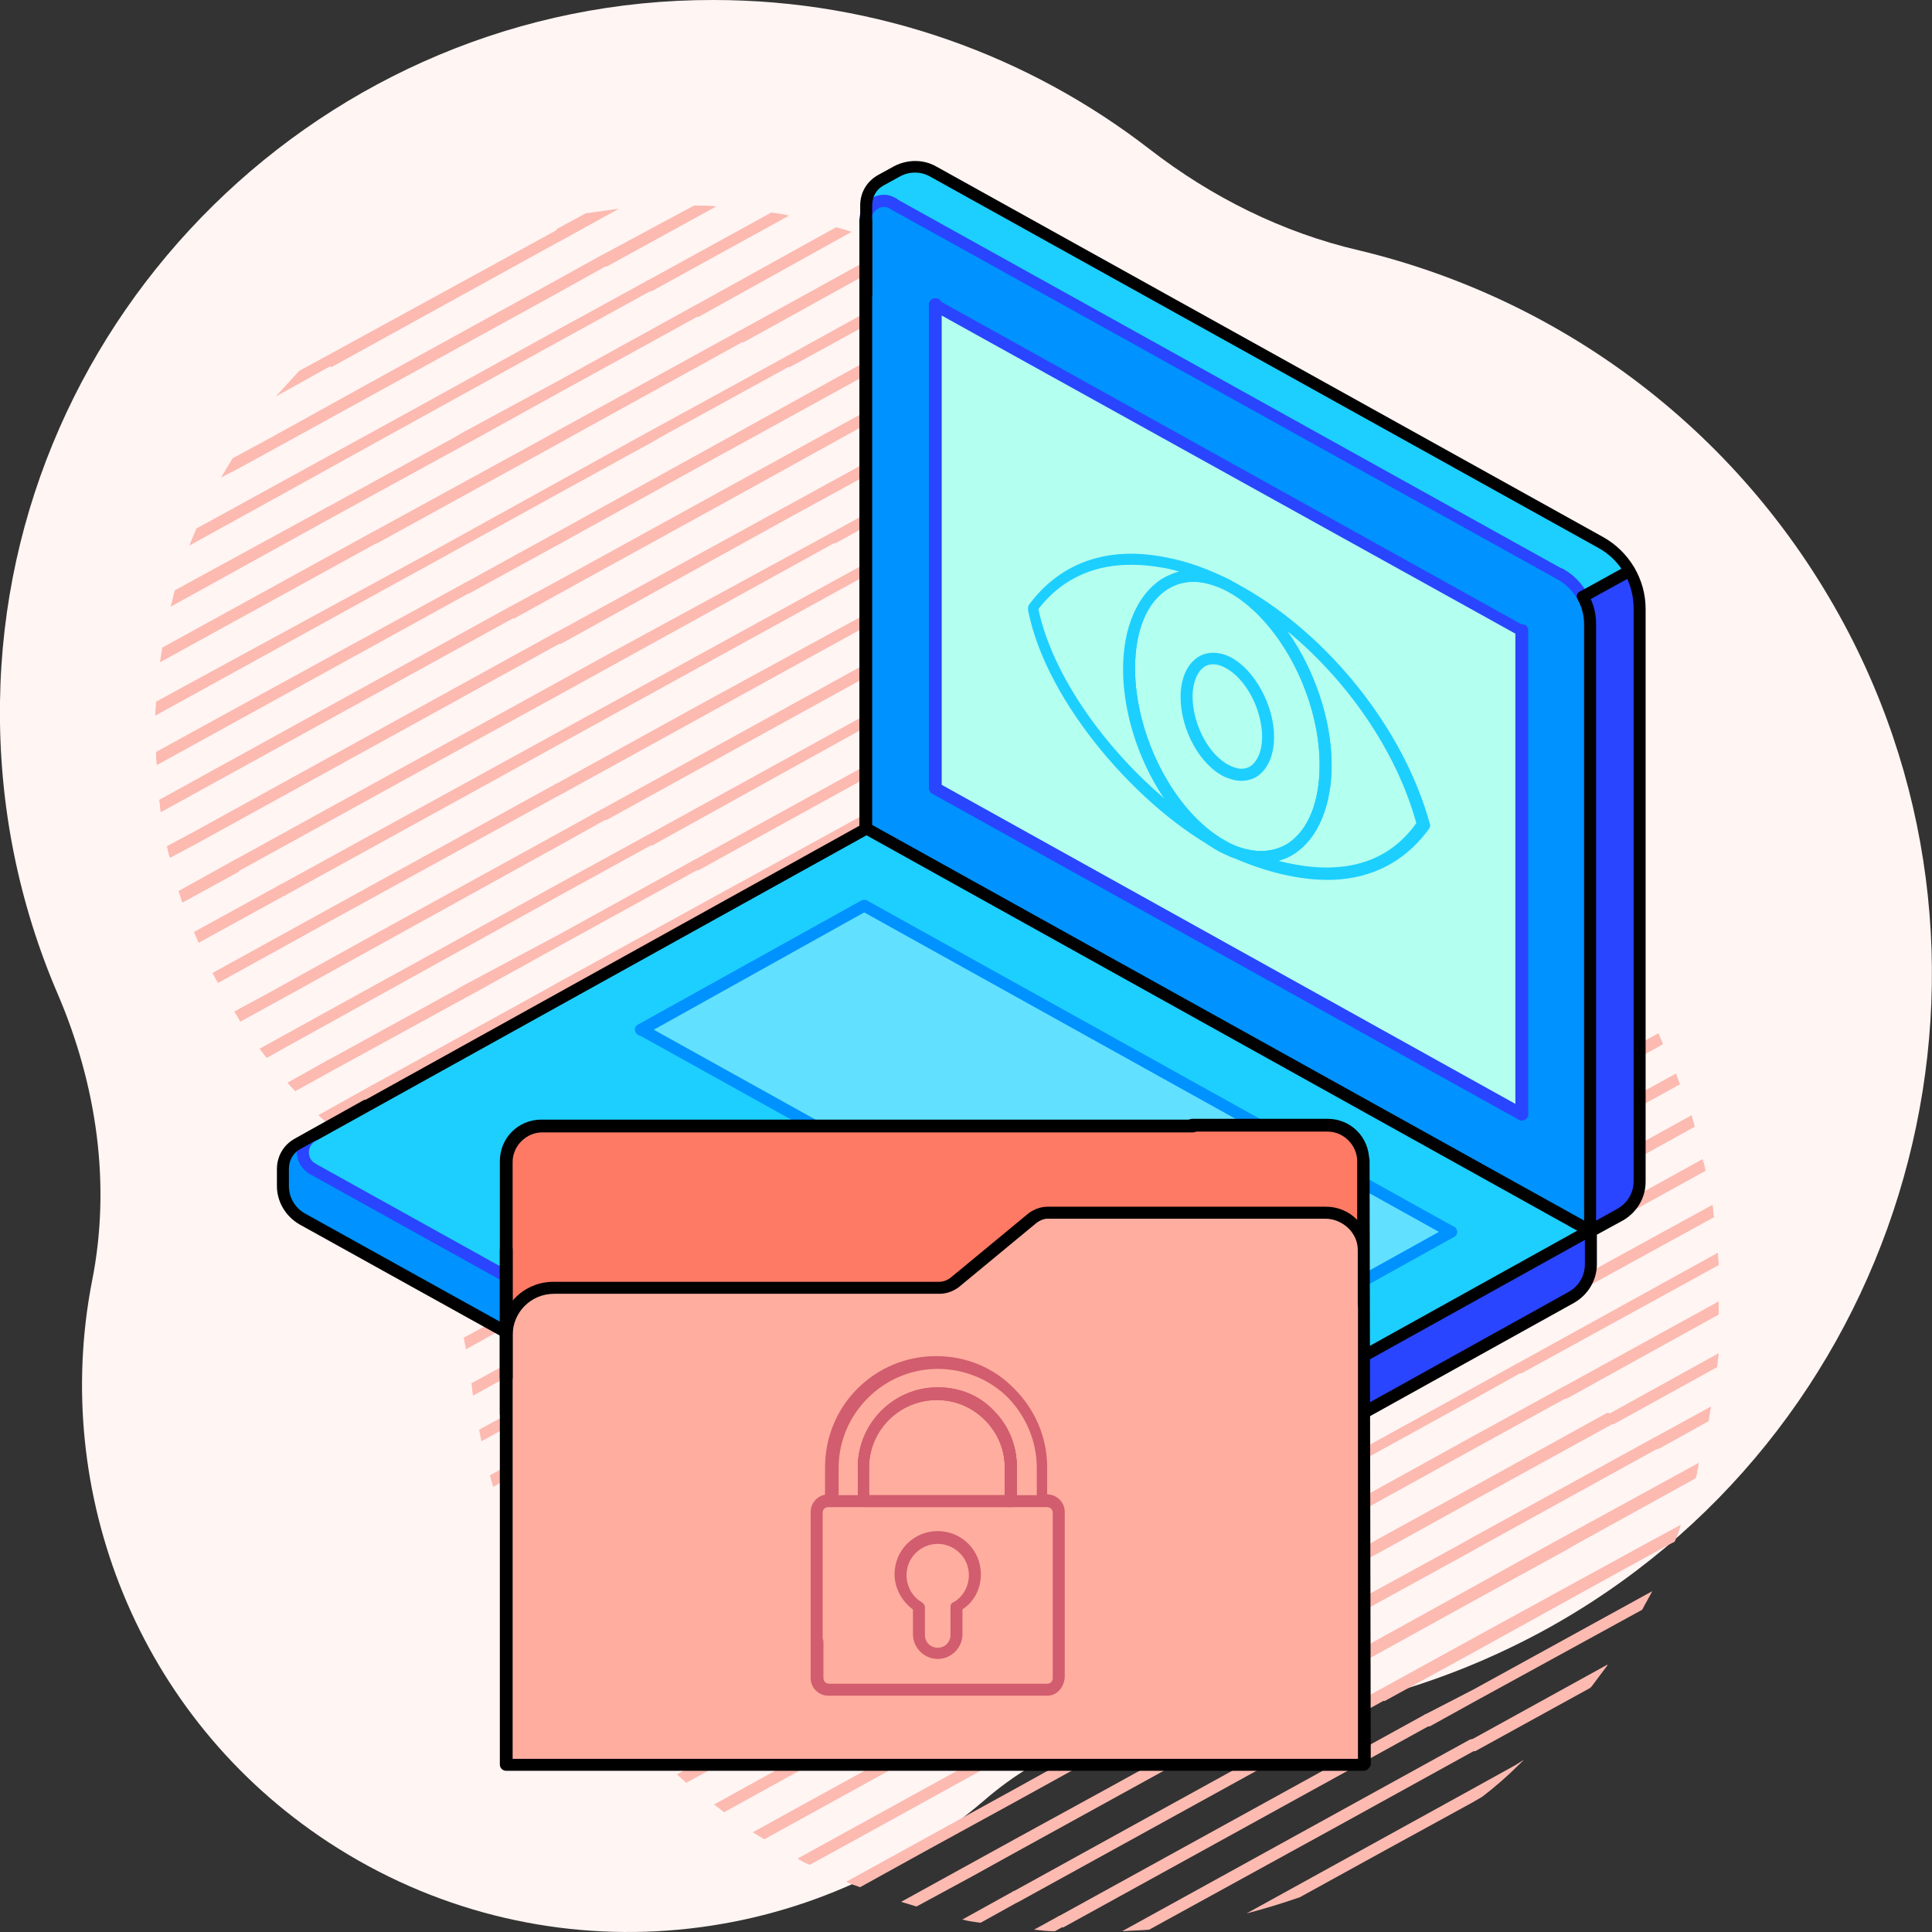 <svg width="416" height="416" viewBox="0 0 416 416" fill="none" xmlns="http://www.w3.org/2000/svg">
<rect x="0" y="0" width="416" height="416" fill="#333333" stroke="none"/>
<g clip-path="url(#clip0_6736_70203)">
<path d="M398.165 136.444C375.693 93.181 336.41 64.395 292.631 53.912C276.152 50.085 260.838 42.431 247.521 32.114C221.72 12.147 189.095 -6.099e-05 153.639 -6.099e-05C70.078 -0.166 1.164 67.723 -0.001 151.086C-0.334 173.55 4.161 194.848 12.483 214.15C20.806 233.618 23.969 255.083 19.808 275.882C10.985 321.308 29.629 369.729 70.744 396.685C115.687 426.137 173.281 420.979 212.066 387.533C224.217 377.05 239.698 370.727 255.678 370.727C281.479 370.727 307.779 364.404 332.082 351.259C408.652 309.661 438.115 213.651 398.165 136.444Z" fill="#FFF5F3"/>
<path d="M346.112 304.179L317.159 320.154L296.858 331.302L294.861 332.467L267.571 347.443C267.405 347.443 267.405 347.443 267.239 347.61L218.65 374.4L217.984 374.733L171.725 400.192C172.557 400.691 173.389 401.19 174.387 401.523L189.53 393.203L218.483 377.229L218.816 377.062C218.983 377.062 218.983 377.062 219.149 377.062L268.403 349.939L300.019 332.634L317.159 323.149L347.111 306.675C347.277 306.675 347.277 306.675 347.443 306.675L369.741 294.362C369.907 293.363 369.907 292.365 370.074 291.366L346.611 304.346C346.279 304.179 346.112 304.179 346.112 304.179Z" fill="#FCBAB1"/>
<path d="M355.929 309.67L317.158 330.969L314.496 332.467L277.388 352.768C277.222 352.768 277.222 352.768 277.056 352.934L227.801 380.057L218.483 385.216L182.208 405.184C183.206 405.683 184.204 406.016 185.203 406.349L199.347 398.528L218.483 388.045L277.888 355.264C278.054 355.264 278.054 355.264 278.22 355.264L316.992 333.965L319.654 332.467L356.761 312C356.928 312 356.928 312 357.094 312L367.91 306.009C368.076 305.011 368.243 303.846 368.409 302.848L356.262 309.504C356.096 309.504 355.929 309.504 355.929 309.67Z" fill="#FCBAB1"/>
<path d="M365.747 314.995L334.131 332.301L316.992 341.785L287.206 358.259C287.04 358.259 287.04 358.259 286.873 358.425L237.619 385.549L218.483 396.032L194.022 409.51C195.187 409.843 196.185 410.176 197.35 410.509L209.331 404.019L218.649 398.861L287.872 360.755C288.038 360.755 288.038 360.755 288.204 360.755L317.158 344.781L337.459 333.632L339.456 332.467L365.081 318.323C365.248 317.824 365.414 317.491 365.414 316.992C365.58 316.326 365.747 315.661 365.747 314.995C365.913 314.995 365.913 314.995 365.747 314.995C365.913 314.995 365.913 314.995 365.747 314.995Z" fill="#FCBAB1"/>
<path d="M336.46 298.688C336.294 298.688 336.294 298.688 336.128 298.854L316.992 309.338L286.873 325.978L275.059 332.467L218.483 363.584L208.332 369.075C208.166 369.075 208.166 369.075 208 369.242L162.073 394.534C162.905 395.034 163.737 395.533 164.569 396.032L208.998 371.571C209.164 371.571 209.164 371.571 209.331 371.571L218.649 366.413L258.585 344.448L280.217 332.467L316.992 312.166L336.96 301.184C337.126 301.184 337.126 301.184 337.292 301.184L370.073 283.046C370.073 282.048 370.073 281.216 370.073 280.218L336.46 298.688Z" fill="#FCBAB1"/>
<path d="M326.31 380.057L316.992 385.216L268.403 412.006C272.23 411.008 276.057 409.843 279.885 408.512L298.022 398.528L317.158 388.045L319.155 386.88C321.984 384.717 324.646 382.387 327.142 379.891C327.475 379.558 327.808 379.226 328.141 378.893L326.31 380.057Z" fill="#FCBAB1"/>
<path d="M317.158 352.768L297.19 363.75C297.024 363.75 297.024 363.75 296.857 363.917L247.603 391.04L218.649 407.014L218.316 407.181C218.15 407.181 218.15 407.181 217.984 407.347L207.168 413.338C207.168 413.338 207.168 413.338 207.334 413.338C208.499 413.67 209.83 413.837 210.995 414.003C210.995 414.003 210.995 414.003 211.161 414.003L218.649 409.843L219.315 409.51L297.856 366.246C298.022 366.246 298.022 366.246 298.188 366.246L317.324 355.763L347.443 339.123L359.257 332.634L360.588 331.968C361.088 330.803 361.587 329.638 361.92 328.307L353.932 332.634L317.158 352.768Z" fill="#FCBAB1"/>
<path d="M316.493 374.566L241.613 415.834C243.61 415.667 245.606 415.667 247.437 415.501L288.038 393.203L316.992 377.229L317.325 377.062C317.491 377.062 317.491 377.062 317.658 377.062L342.451 363.418C342.451 363.418 342.451 363.251 342.618 363.251C343.782 361.754 344.947 360.09 346.112 358.592V358.426L317.158 374.4L316.493 374.566Z" fill="#FCBAB1"/>
<path d="M307.008 369.075C306.841 369.075 306.841 369.075 306.675 369.241L228.134 412.505C227.968 412.505 227.968 412.506 227.801 412.672L222.643 415.501C224.141 415.667 225.638 415.833 227.136 415.833L228.633 415.001C228.8 415.001 228.8 415.001 228.966 415.001L307.507 371.737C307.673 371.737 307.673 371.737 307.84 371.737L317.158 366.579L353.6 346.611C354.265 345.28 355.097 343.949 355.763 342.617L317.325 363.75L307.008 369.075Z" fill="#FCBAB1"/>
<path d="M130.291 295.693C130.457 295.693 130.457 295.693 130.624 295.693L209.164 252.429C209.331 252.429 209.331 252.429 209.497 252.429L218.816 247.27L258.752 225.305L280.384 213.325L317.158 193.024L330.803 185.536C330.137 184.87 329.638 184.371 328.972 183.706L317.158 190.195L287.04 206.835L275.225 213.325L218.649 244.441L208.499 249.933C208.332 249.933 208.332 249.933 208.166 250.099L129.625 293.363C129.459 293.363 129.459 293.363 129.292 293.529L119.974 298.688L103.168 307.84C103.334 308.672 103.5 309.504 103.667 310.336L119.974 301.35L130.291 295.693Z" fill="#FCBAB1"/>
<path d="M140.109 301.184C140.275 301.184 140.275 301.184 140.441 301.184L189.696 274.061L218.649 258.086L218.982 257.92C219.149 257.92 219.149 257.92 219.315 257.92L268.569 230.797L300.185 213.491L317.325 204.006L337.625 192.858C337.126 192.192 336.461 191.526 335.961 191.027L317.325 201.178L297.024 212.326L295.027 213.491L267.737 228.467C267.571 228.467 267.571 228.467 267.405 228.634L218.816 255.424L218.15 255.757L139.609 299.021C139.443 299.021 139.443 299.021 139.277 299.187L120.141 309.67L105.497 317.658C105.664 318.49 105.997 319.322 106.163 320.154L120.141 312.499L140.109 301.184Z" fill="#FCBAB1"/>
<path d="M149.926 306.509C150.093 306.509 150.093 306.509 150.259 306.509L199.514 279.386L218.65 268.902L278.054 236.122C278.221 236.122 278.221 236.122 278.387 236.122L317.158 214.822L319.821 213.325L343.616 200.179C343.283 199.68 342.95 199.181 342.451 198.682C342.285 198.515 342.118 198.349 342.118 198.182L317.325 211.827L314.662 213.325L277.555 233.792C277.389 233.792 277.389 233.792 277.222 233.958L227.968 261.082L218.65 266.24L149.427 304.346C149.261 304.346 149.261 304.346 149.094 304.512L120.141 320.486L108.493 326.976C108.826 327.808 109.158 328.474 109.325 329.306L120.141 323.315L149.926 306.509Z" fill="#FCBAB1"/>
<path d="M120.474 257.753C120.64 257.753 120.64 257.753 120.807 257.753L170.061 230.63L201.677 213.325L218.816 203.84L248.768 187.366C248.935 187.366 248.935 187.366 249.101 187.366L297.357 160.742C296.525 160.243 295.693 159.744 295.027 159.245L247.936 185.037C247.77 185.037 247.77 185.037 247.603 185.203L218.65 201.178L198.349 212.326L196.352 213.491L169.063 228.467C168.896 228.467 168.896 228.467 168.73 228.633L120.141 255.424L119.475 255.757L93.351 270.067C93.683 270.733 94.016 271.565 94.515 272.397L120.141 258.253L120.474 257.753Z" fill="#FCBAB1"/>
<path d="M120.64 290.202L199.181 246.938C199.347 246.938 199.347 246.938 199.514 246.938L218.65 236.454L248.768 219.814L260.582 213.325L317.158 182.208L323.482 178.714C322.816 178.048 322.15 177.549 321.318 177.05L317.158 179.379L277.222 201.344L255.59 213.325L218.816 233.626L198.848 244.608C198.682 244.608 198.682 244.608 198.515 244.774L149.261 271.898L120.307 287.872H119.808C119.642 287.872 119.642 287.872 119.475 288.038L101.504 297.856C101.67 298.688 101.67 299.52 101.837 300.518L119.974 290.534L120.64 290.202Z" fill="#FCBAB1"/>
<path d="M140.442 333.466L142.438 332.301L169.728 317.325C169.894 317.325 169.894 317.325 170.061 317.325L218.65 290.534L219.315 290.202L297.856 246.938C298.022 246.938 298.022 246.938 298.189 246.938L317.325 236.454L347.443 219.814L353.933 216.154C353.6 215.488 353.101 214.656 352.768 213.99L317.325 233.459L297.357 244.442C297.19 244.442 297.19 244.442 297.024 244.608L247.77 271.731L218.816 287.706L218.483 287.872C218.317 287.872 218.317 287.872 218.15 288.038L168.896 315.162L137.28 332.467L120.141 341.952L116.147 344.115C116.48 344.781 116.979 345.613 117.312 346.278L120.141 344.781L140.442 333.466Z" fill="#FCBAB1"/>
<path d="M150.259 338.957L162.073 332.467L218.649 301.35L228.8 295.693C228.966 295.693 228.966 295.693 229.133 295.693L307.673 252.429C307.84 252.429 307.84 252.429 308.006 252.429L317.325 247.27L357.261 225.306L358.093 224.806C357.76 223.974 357.427 223.309 357.094 222.477L317.158 244.442L307.008 249.933C306.841 249.933 306.841 249.933 306.675 250.099L228.134 293.363C227.968 293.363 227.968 293.363 227.801 293.53L218.483 298.688L178.547 320.653L156.915 332.634L120.806 352.435C121.305 353.101 121.638 353.766 122.137 354.598L150.259 338.957Z" fill="#FCBAB1"/>
<path d="M160.077 344.282L181.709 332.301L218.483 312L238.451 301.018C238.618 301.018 238.617 301.018 238.784 301.018L288.038 273.894L316.992 257.92L317.325 257.754C317.491 257.754 317.491 257.754 317.657 257.754L361.754 233.459C361.421 232.627 361.088 231.962 360.922 231.13L317.325 255.091L316.659 255.424L238.118 298.688C237.952 298.688 237.952 298.688 237.785 298.854L218.649 309.338L188.531 325.978L176.717 332.467L126.297 360.256C126.797 360.922 127.296 361.587 127.795 362.253L160.077 344.282Z" fill="#FCBAB1"/>
<path d="M169.894 349.773L201.51 332.467L218.649 322.982L248.601 306.509C248.768 306.509 248.768 306.509 248.934 306.509L298.189 279.386L317.325 268.902L364.915 242.611C364.749 241.779 364.416 240.947 364.249 240.115L326.643 260.915L317.325 266.074L247.936 304.179C247.769 304.179 247.77 304.179 247.603 304.346L218.649 320.32L198.349 331.469L196.352 332.634L169.062 347.61C168.896 347.61 168.896 347.61 168.729 347.776L131.955 367.744C132.454 368.41 132.953 369.075 133.619 369.574L169.894 349.773Z" fill="#FCBAB1"/>
<path d="M179.712 355.264L218.483 333.965L221.146 332.467L258.253 312C258.419 312 258.419 312 258.586 312L307.84 284.877L317.159 279.718L367.245 252.096C367.079 251.264 366.912 250.432 366.579 249.6L336.128 266.406L316.992 276.89L257.754 309.504C257.587 309.504 257.587 309.504 257.421 309.67L218.65 330.97L215.987 332.467L178.88 352.768C178.714 352.768 178.714 352.768 178.547 352.934L138.445 374.899C139.111 375.565 139.61 376.064 140.275 376.73L179.379 355.264C179.546 355.264 179.712 355.264 179.712 355.264Z" fill="#FCBAB1"/>
<path d="M189.696 360.589L218.649 344.614L238.95 333.465L240.947 332.301L268.237 317.325C268.403 317.325 268.403 317.325 268.569 317.325L317.158 290.534L317.824 290.201L369.075 262.08C368.909 261.248 368.909 260.249 368.742 259.417L346.278 271.731L317.325 287.705L316.992 287.872C316.825 287.872 316.825 287.872 316.659 288.038L267.405 315.161L235.789 332.467L218.649 341.952L188.864 358.425C188.697 358.425 188.697 358.425 188.531 358.592L145.766 382.054C146.432 382.72 147.097 383.219 147.763 383.885L189.363 360.921C189.529 360.755 189.529 360.755 189.696 360.589Z" fill="#FCBAB1"/>
<path d="M199.513 366.08L218.649 355.597L248.768 338.957L260.582 332.467L317.158 301.35L327.308 295.693C327.475 295.693 327.475 295.693 327.641 295.693L370.073 272.397C370.073 271.565 369.907 270.566 369.907 269.734L326.809 293.53C326.643 293.53 326.643 293.53 326.476 293.696L317.158 298.854L277.222 320.819L255.59 332.8L218.649 352.768L198.681 363.75C198.515 363.75 198.515 363.75 198.348 363.917L153.753 388.544C154.419 389.043 155.251 389.709 155.916 390.208L199.347 366.246C199.347 366.08 199.347 366.08 199.513 366.08Z" fill="#FCBAB1"/>
<path d="M122.637 332.467L159.744 312C159.911 312 159.91 312 160.077 312L209.331 284.877L218.65 279.718L287.872 241.613C288.039 241.613 288.039 241.613 288.205 241.613L317.159 225.638L337.459 214.49L339.456 213.325L348.941 208.166C348.442 207.501 348.109 206.835 347.61 206.003L334.298 213.325L317.159 222.81L287.373 239.283C287.207 239.283 287.207 239.283 287.04 239.45L237.786 266.573L218.65 277.056L159.245 309.504C159.078 309.504 159.079 309.504 158.912 309.67L120.141 330.97L117.478 332.467L111.987 335.462C112.32 336.294 112.653 336.96 112.986 337.792L120.141 333.965L122.637 332.467Z" fill="#FCBAB1"/>
<path d="M71.386 79.04L119.975 52.249L120.64 51.917L133.287 44.928C130.957 45.261 128.461 45.593 126.131 45.926L119.975 49.254L119.808 49.587C119.642 49.587 119.642 49.587 119.475 49.754L70.221 76.71L64.397 79.872C62.733 81.702 61.069 83.533 59.405 85.363L71.053 78.874C71.219 79.04 71.386 79.04 71.386 79.04Z" fill="#FCBAB1"/>
<path d="M120.141 182.208L130.291 176.55C130.458 176.55 130.458 176.55 130.624 176.55L209.165 133.286C209.331 133.286 209.331 133.286 209.498 133.286L218.816 128.128L250.765 110.49C250.432 109.824 250.099 109.325 249.767 108.659C249.767 108.493 249.6 108.326 249.6 108.326L218.65 125.299L208.499 130.79C208.333 130.79 208.333 130.79 208.167 130.957L129.626 174.221C129.459 174.221 129.459 174.221 129.293 174.387L119.975 179.546L80.039 201.51L58.407 213.491L50.419 217.818C50.919 218.483 51.251 219.149 51.751 219.981L63.565 213.491L120.141 182.208Z" fill="#FCBAB1"/>
<path d="M120.141 193.024L140.109 182.042C140.275 182.042 140.275 182.042 140.442 182.042L189.696 154.752L218.65 138.778L218.983 138.611C219.149 138.611 219.149 138.611 219.315 138.611L255.258 118.81C254.759 118.144 254.426 117.478 254.093 116.646L218.816 136.115L218.151 136.448L139.61 179.712C139.443 179.712 139.443 179.712 139.277 179.878L120.141 190.362L90.022 207.002L78.208 213.491L55.91 225.805C56.41 226.47 56.909 227.136 57.408 227.802L61.568 225.472L83.2 213.491L120.141 193.024Z" fill="#FCBAB1"/>
<path d="M41.932 181.875L91.187 154.752L120.14 138.778L120.473 138.611C120.64 138.611 120.64 138.611 120.806 138.611L169.894 111.488L201.51 94.182L218.649 84.698L229.132 78.874C228.467 78.208 227.968 77.709 227.302 77.043L218.649 81.869L198.348 93.018L196.352 94.182L169.062 109.158C168.896 109.158 168.896 109.158 168.729 109.325L120.14 135.949L119.475 136.282L40.934 179.546C40.768 179.546 40.768 179.546 40.601 179.712L35.942 182.208C36.108 183.04 36.275 183.872 36.608 184.704L41.6 182.042C41.766 182.042 41.766 182.042 41.932 181.875Z" fill="#FCBAB1"/>
<path d="M51.751 187.366L101.005 160.243L120.141 149.76L179.546 116.979C179.712 116.979 179.712 116.979 179.878 116.979L218.65 95.68L221.312 94.182L235.622 86.362C235.123 85.696 234.624 85.03 233.958 84.365L218.65 92.851L215.987 94.349L178.88 114.816C178.714 114.816 178.714 114.816 178.547 114.982L129.293 141.773L119.974 146.931L50.752 185.037C50.586 185.037 50.586 185.037 50.419 185.203L38.438 191.859C38.771 192.691 38.938 193.523 39.27 194.355L51.418 187.699C51.584 187.366 51.584 187.366 51.751 187.366Z" fill="#FCBAB1"/>
<path d="M61.568 192.691L110.822 165.568L120.141 160.41L189.363 122.304C189.529 122.304 189.529 122.304 189.696 122.304L218.649 106.33L238.95 95.181L240.947 94.016L241.28 93.85C240.781 93.184 240.281 92.518 239.782 91.853L235.789 94.016L218.649 103.501L188.864 119.974C188.697 119.974 188.697 119.974 188.531 120.141L139.11 147.264L119.974 157.747L60.569 190.362C60.403 190.362 60.403 190.362 60.237 190.528L41.766 200.678C42.099 201.51 42.432 202.176 42.765 203.008L61.235 192.858C61.401 192.858 61.568 192.858 61.568 192.691Z" fill="#FCBAB1"/>
<path d="M71.385 198.182L120.141 171.392L120.806 171.059L199.347 127.795C199.513 127.795 199.513 127.795 199.68 127.795L218.816 117.312L246.438 102.17C246.105 101.504 245.606 100.672 245.107 100.006L218.816 114.483L198.848 125.466C198.681 125.466 198.681 125.466 198.515 125.632L149.094 152.589L120.141 168.563L119.808 168.73C119.641 168.73 119.641 168.73 119.475 168.896L70.221 196.019L45.76 209.498C46.093 210.163 46.592 210.995 46.925 211.661L71.053 198.349C71.219 198.182 71.385 198.182 71.385 198.182Z" fill="#FCBAB1"/>
<path d="M51.751 100.672L63.565 94.182L120.141 63.066L130.291 57.408C130.458 57.408 130.458 57.408 130.624 57.408L154.253 44.429C152.589 44.262 151.091 44.262 149.427 44.262L129.626 54.912C129.459 54.912 129.459 54.912 129.293 55.078L119.975 60.237L80.039 82.201L58.407 94.182L50.087 98.675C49.255 100.006 48.423 101.504 47.591 102.835L51.751 100.672Z" fill="#FCBAB1"/>
<path d="M61.568 105.997L83.2 94.016L119.974 73.715L139.942 62.733C140.108 62.733 140.108 62.733 140.275 62.733L169.894 46.425C168.563 46.093 167.398 45.926 166.067 45.76L139.443 60.403C139.276 60.403 139.276 60.403 139.11 60.57L119.974 71.053L89.856 87.693L78.041 94.182L42.265 113.818C41.766 114.982 41.267 116.314 40.768 117.478L61.568 105.997C61.568 106.163 61.568 106.163 61.568 105.997Z" fill="#FCBAB1"/>
<path d="M71.385 111.488L103.001 94.182L120.141 84.698L150.093 68.224C150.259 68.224 150.259 68.224 150.425 68.224L183.373 49.92C182.208 49.587 181.209 49.254 180.045 48.922L149.427 65.894C149.261 65.894 149.261 65.894 149.094 66.061L120.141 82.035L99.84 93.017L97.843 94.182L70.553 109.158C70.387 109.158 70.387 109.158 70.221 109.325L37.606 127.13C37.606 127.13 37.606 127.13 37.606 127.296C37.273 128.294 37.107 129.459 36.774 130.458C36.774 130.458 36.774 130.458 36.774 130.624L71.385 111.488Z" fill="#FCBAB1"/>
<path d="M81.203 116.979L119.975 95.68L122.637 94.182L159.744 73.715C159.911 73.715 159.911 73.715 160.077 73.715L194.688 54.579C193.69 54.08 192.858 53.747 191.859 53.248L159.245 71.219C159.079 71.219 159.079 71.219 158.912 71.385L120.141 92.685L117.479 94.182L80.371 114.483C80.205 114.483 80.205 114.483 80.038 114.65L34.944 139.443C34.778 140.442 34.611 141.44 34.445 142.605L81.037 116.979H81.203Z" fill="#FCBAB1"/>
<path d="M91.187 122.304L120.141 106.33L140.442 95.181L142.438 94.016L169.728 79.04C169.894 79.04 169.894 79.04 170.061 79.04L205.005 59.904C204.173 59.405 203.341 58.906 202.509 58.406L169.062 76.877L137.446 94.182L120.307 103.667L90.522 120.141C90.355 120.141 90.355 120.141 90.189 120.307L40.602 147.264L33.613 151.091C33.613 151.923 33.446 152.755 33.446 153.587C33.446 153.754 33.446 153.92 33.446 154.086L90.854 122.47C91.021 122.47 91.021 122.47 91.187 122.304Z" fill="#FCBAB1"/>
<path d="M101.005 127.795L120.141 117.312L150.259 100.672L162.074 94.182L213.824 65.728C212.992 65.229 212.326 64.73 211.494 64.064L178.547 82.201L156.915 94.182L120.141 114.483L100.173 125.466C100.006 125.466 100.006 125.466 99.84 125.632L50.586 152.589L33.613 161.907C33.613 162.906 33.613 163.738 33.779 164.736L100.838 127.795C100.838 127.795 100.838 127.795 101.005 127.795Z" fill="#FCBAB1"/>
<path d="M110.822 133.12L120.141 127.962L160.077 105.997L181.709 94.016L218.483 73.715L221.645 71.885C220.979 71.219 220.314 70.72 219.648 70.221L218.483 70.886L188.365 87.526L176.55 94.016L119.974 125.133L109.824 130.624C109.658 130.624 109.658 130.624 109.491 130.79L34.278 172.224C34.445 173.056 34.445 174.054 34.611 174.886L110.49 133.12C110.656 133.286 110.822 133.286 110.822 133.12Z" fill="#FCBAB1"/>
<path d="M101.005 279.386L120.141 268.902L179.545 236.122C179.712 236.122 179.712 236.122 179.878 236.122L218.649 214.822L221.312 213.325L258.419 192.858C258.586 192.858 258.585 192.858 258.752 192.858L306.675 166.4C305.843 165.901 305.011 165.402 304.179 164.902L257.92 190.362C257.754 190.362 257.754 190.362 257.587 190.528L218.816 211.827L216.153 213.325L179.046 233.792C178.88 233.792 178.88 233.792 178.714 233.958L129.459 261.082L120.141 266.24L97.177 278.886C97.51 279.718 97.677 280.55 98.01 281.216L101.005 279.386Z" fill="#FCBAB1"/>
<path d="M110.822 284.71L120.141 279.552L189.363 241.446C189.529 241.446 189.529 241.446 189.696 241.446L218.649 225.472L238.95 214.323L240.947 213.158L268.237 198.182C268.403 198.182 268.403 198.182 268.569 198.182L315.494 172.39C314.829 171.891 313.997 171.392 313.331 170.726L267.405 196.019L235.789 213.325L218.649 222.81L188.864 239.283C188.697 239.283 188.697 239.283 188.531 239.45L139.277 266.573L120.141 277.056L99.84 288.038C100.006 288.87 100.173 289.702 100.339 290.534L110.822 284.71Z" fill="#FCBAB1"/>
<path d="M71.386 230.63L103.002 213.325L120.141 203.84L150.093 187.366C150.259 187.366 150.259 187.366 150.426 187.366L199.68 160.243L218.816 149.76L260.582 126.797C260.083 126.131 259.584 125.466 259.085 124.8L227.968 141.939L218.65 147.098L149.427 185.203C149.261 185.203 149.261 185.203 149.094 185.37L120.141 201.344L99.84 212.16L97.843 213.325L70.554 228.301C70.387 228.301 70.387 228.301 70.221 228.467L61.901 233.126C62.4 233.792 63.066 234.291 63.565 234.957L71.386 230.63Z" fill="#FCBAB1"/>
<path d="M81.203 236.121L120.14 214.656L122.803 213.158L159.744 192.858C159.91 192.858 159.91 192.858 160.076 192.858L209.331 165.734L218.649 160.576L266.24 134.285C265.74 133.619 265.075 132.954 264.576 132.288L237.619 147.098L218.483 157.581L159.078 190.195C158.912 190.195 158.912 190.195 158.745 190.362L119.974 211.661L117.312 213.158L80.204 233.625C80.038 233.625 80.038 233.625 79.872 233.792L68.556 240.115C69.222 240.781 69.888 241.28 70.553 241.945L80.87 236.288C81.036 236.121 81.203 236.121 81.203 236.121Z" fill="#FCBAB1"/>
<path d="M91.187 241.446L120.141 225.472L140.442 214.323L142.439 213.158L169.728 198.182C169.895 198.182 169.895 198.182 170.061 198.182L218.65 171.392L219.315 171.059L272.896 141.44C272.231 140.774 271.731 140.275 271.066 139.61L247.603 152.589L218.65 168.563L218.317 168.73C218.151 168.73 218.151 168.73 217.984 168.896L168.73 196.019L137.114 213.325L119.975 222.81L90.189 239.283C90.023 239.283 90.023 239.283 89.856 239.45L76.045 246.938C76.711 247.603 77.376 248.102 77.875 248.768L90.688 241.779C91.021 241.613 91.021 241.613 91.187 241.446Z" fill="#FCBAB1"/>
<path d="M101.005 246.938L120.141 236.454L150.259 219.814L162.073 213.325L218.649 182.208L228.8 176.55C228.966 176.55 228.966 176.55 229.133 176.55L280.217 148.429C279.552 147.93 278.886 147.264 278.221 146.765L228.301 174.221C228.134 174.221 228.134 174.221 227.968 174.387L218.649 179.546L178.713 201.51L157.081 213.491L120.307 233.792L100.339 244.774C100.173 244.774 100.173 244.774 100.006 244.941L83.2 254.259C83.699 254.925 84.365 255.59 84.864 256.256L101.005 247.437C100.838 246.938 100.838 246.938 101.005 246.938Z" fill="#FCBAB1"/>
<path d="M110.823 252.262L120.141 247.104L160.077 225.139L181.709 213.158L218.483 192.857L238.451 181.875C238.618 181.875 238.618 181.875 238.784 181.875L288.205 154.752C287.539 154.253 287.04 153.753 286.375 153.421C286.208 153.254 286.208 153.254 286.042 153.088L237.952 179.545C237.786 179.545 237.786 179.545 237.619 179.712L218.483 190.195L188.365 206.835L176.551 213.325L119.975 244.441L109.824 249.933C109.658 249.933 109.658 249.933 109.491 250.099L88.525 261.581C89.024 262.246 89.357 262.912 89.856 263.744L110.323 252.429C110.656 252.429 110.823 252.429 110.823 252.262Z" fill="#FCBAB1"/>
<path d="M186.422 178.452L78.723 238.323L67.369 244.516C64.616 246.065 64.616 250.022 67.369 251.57L211.024 331.398C212.917 332.43 214.809 332.946 216.874 332.946C218.938 332.946 220.831 332.43 222.723 331.398L342.465 264.989L186.422 178.452ZM188.143 301.29L122.078 264.645L153.562 247.097L219.627 283.742L188.143 301.29ZM138.078 221.634L186.078 194.968L312.53 265.161L264.53 291.828L138.078 221.634Z" fill="#1DCFFF"/>
<path d="M312.53 265.161L264.53 291.828L138.078 221.634L186.078 194.968L312.53 265.161Z" fill="#61E1FF"/>
<path d="M219.627 283.742L188.143 301.29L121.906 264.645L153.562 247.097L219.627 283.742Z" fill="#61E1FF"/>
<path d="M216.874 332.946V344.301C214.121 344.301 211.369 343.613 208.96 342.237L65.132 262.409C62.552 261.032 61.003 258.28 61.003 255.355V251.742C61.003 249.505 62.208 247.441 64.1 246.409L67.369 244.516C64.616 246.065 64.616 250.022 67.369 251.57L211.025 331.398C212.917 332.43 214.982 332.946 216.874 332.946Z" fill="#0092FF"/>
<path d="M342.465 264.989V272.215C342.465 275.14 340.917 277.892 338.336 279.441L224.788 342.237C222.379 343.613 219.627 344.301 216.874 344.301V332.946C218.938 332.946 220.831 332.43 222.723 331.398L342.465 264.989Z" fill="#2945FF"/>
<path d="M340.917 128.387C339.885 126.495 338.164 124.774 336.1 123.742L192.444 43.914C189.691 42.366 186.422 44.43 186.422 47.527V178.452L342.465 265.161V134.409C342.465 132.344 341.949 130.28 340.917 128.387ZM327.669 240.043L201.39 169.849V65.591L327.669 135.785V240.043Z" fill="#0092FF"/>
<path d="M352.96 130.968V254.323C352.96 257.247 351.411 260 348.831 261.376L342.465 264.817V134.409C342.465 132.344 341.949 130.28 340.917 128.387L350.895 122.882C352.1 125.29 352.96 128.043 352.96 130.968Z" fill="#2945FF"/>
<path d="M350.723 122.882L340.745 128.387C339.712 126.495 337.992 124.774 335.928 123.742L192.444 43.914C189.691 42.366 186.422 44.43 186.422 47.527V44.086C186.422 41.849 187.626 39.785 189.519 38.753L192.96 36.86C195.368 35.484 198.465 35.484 200.874 36.86L344.53 116.688C347.282 118.237 349.347 120.301 350.723 122.882Z" fill="#1DCFFF"/>
<path d="M327.67 135.785V240.043L201.39 169.849V65.591L327.67 135.785Z" fill="#B3FFF0"/>
<path d="M327.67 241.247C327.498 241.247 327.326 241.247 326.982 241.075L200.702 170.882C200.358 170.71 200.014 170.194 200.014 169.677V65.591C200.014 64.903 200.53 64.215 201.39 64.215C202.25 64.215 202.766 64.731 202.766 65.591V168.989L328.358 238.839C329.046 239.183 329.218 240.043 328.874 240.559C328.53 241.075 328.014 241.247 327.67 241.247Z" fill="#2945FF"/>
<path d="M327.67 136.989C327.498 136.989 327.325 136.989 326.981 136.817L200.702 66.796C200.014 66.452 199.842 65.591 200.186 65.075C200.53 64.387 201.39 64.215 201.906 64.559L328.186 134.753C328.874 135.097 329.046 135.957 328.702 136.473C328.53 136.817 328.014 136.989 327.67 136.989Z" fill="#2945FF"/>
<path d="M327.669 241.247C326.981 241.247 326.293 240.731 326.293 239.871V135.785C326.293 135.097 326.809 134.409 327.669 134.409C328.53 134.409 329.046 134.925 329.046 135.785V240.043C328.874 240.731 328.358 241.247 327.669 241.247Z" fill="#2945FF"/>
<path d="M312.529 266.538C312.357 266.538 312.185 266.538 311.841 266.366L185.562 196.172C184.873 195.828 184.701 194.968 185.045 194.452C185.39 193.936 186.25 193.591 186.766 193.936L313.045 264.129C313.734 264.473 313.906 265.333 313.562 265.849C313.39 266.194 312.873 266.538 312.529 266.538Z" fill="#0092FF"/>
<path d="M264.529 293.204C264.013 293.204 263.669 293.032 263.325 292.516C262.981 291.828 263.153 291.14 263.841 290.796L311.841 264.129C312.529 263.785 313.218 263.957 313.562 264.645C313.906 265.333 313.734 266.021 313.046 266.366L265.046 293.032C264.874 293.032 264.701 293.204 264.529 293.204Z" fill="#0092FF"/>
<path d="M138.078 223.011C137.562 223.011 137.218 222.839 136.874 222.323C136.53 221.634 136.702 220.946 137.39 220.602L185.39 193.936C186.078 193.591 186.766 193.763 187.11 194.452C187.454 195.14 187.282 195.828 186.594 196.172L138.766 222.839C138.594 223.011 138.422 223.011 138.078 223.011Z" fill="#0092FF"/>
<path d="M264.53 293.204C264.358 293.204 264.185 293.204 263.841 293.032L137.562 222.839C136.874 222.495 136.702 221.634 137.046 221.118C137.39 220.43 138.25 220.258 138.766 220.602L265.046 290.796C265.734 291.14 265.906 292 265.562 292.516C265.39 292.86 264.874 293.204 264.53 293.204Z" fill="#0092FF"/>
<path d="M188.143 302.667C187.971 302.667 187.799 302.667 187.454 302.495L121.39 265.849C120.702 265.505 120.53 264.645 120.874 264.129C121.218 263.613 122.078 263.269 122.594 263.613L188.659 300.258C189.347 300.602 189.519 301.462 189.175 301.978C189.003 302.323 188.487 302.667 188.143 302.667Z" fill="#0092FF"/>
<path d="M219.626 285.118C219.454 285.118 219.282 285.118 218.938 284.946L152.874 248.301C152.185 247.957 152.013 247.097 152.357 246.581C152.702 245.892 153.562 245.72 154.078 246.065L220.142 282.71C220.831 283.054 221.003 283.914 220.659 284.43C220.486 284.774 220.142 285.118 219.626 285.118Z" fill="#0092FF"/>
<path d="M188.142 302.667C187.626 302.667 187.282 302.495 186.938 301.978C186.594 301.29 186.766 300.602 187.454 300.258L218.938 282.71C219.626 282.366 220.314 282.538 220.659 283.226C221.003 283.914 220.831 284.602 220.142 284.946L188.659 302.495C188.487 302.495 188.314 302.667 188.142 302.667Z" fill="#0092FF"/>
<path d="M121.906 265.849C121.39 265.849 121.046 265.677 120.702 265.161C120.358 264.473 120.53 263.785 121.218 263.441L152.702 245.892C153.39 245.548 154.078 245.72 154.422 246.409C154.766 247.097 154.594 247.785 153.906 248.129L122.422 265.677C122.422 265.849 122.25 265.849 121.906 265.849Z" fill="#0092FF"/>
<path d="M211.024 332.774C210.852 332.774 210.68 332.774 210.336 332.602L66.68 252.774C65.992 252.43 65.82 251.57 66.164 251.054C66.508 250.366 67.368 250.194 67.884 250.538L211.54 330.366C212.229 330.71 212.401 331.57 212.056 332.086C211.884 332.43 211.368 332.774 211.024 332.774Z" fill="#2945FF"/>
<path d="M216.874 334.323C214.637 334.323 212.229 333.806 210.336 332.602C209.648 332.258 209.476 331.398 209.82 330.882C210.164 330.366 211.024 330.022 211.541 330.366C213.089 331.226 214.981 331.742 216.874 331.742C217.562 331.742 218.25 332.258 218.25 333.118C218.25 333.978 217.562 334.323 216.874 334.323Z" fill="#2945FF"/>
<path d="M336.1 124.946C335.928 124.946 335.756 124.946 335.412 124.774L191.928 45.118C191.24 44.774 191.067 43.914 191.412 43.398C191.756 42.882 192.616 42.538 193.132 42.882L336.788 122.71C337.476 123.054 337.648 123.914 337.304 124.43C336.96 124.774 336.616 124.946 336.1 124.946Z" fill="#2945FF"/>
<path d="M340.917 129.764C340.401 129.764 340.057 129.591 339.713 129.075C338.681 127.355 337.304 125.807 335.412 124.774C334.724 124.43 334.552 123.57 334.896 123.054C335.24 122.366 336.1 122.194 336.616 122.538C338.853 123.742 340.573 125.634 341.777 127.699C342.121 128.387 341.949 129.075 341.261 129.419C341.261 129.591 341.089 129.764 340.917 129.764Z" fill="#2945FF"/>
<path d="M186.423 48.731C185.734 48.731 185.046 48.215 185.046 47.355C185.046 45.462 186.079 43.742 187.627 42.71C189.347 41.677 191.24 41.677 192.96 42.71C193.648 43.054 193.82 43.914 193.476 44.43C193.132 45.118 192.272 45.29 191.756 44.946C190.896 44.43 189.863 44.43 189.003 44.946C188.143 45.462 187.627 46.323 187.627 47.355C187.799 48.215 187.111 48.731 186.423 48.731Z" fill="#2945FF"/>
<path d="M67.368 245.892C66.852 245.892 66.508 245.72 66.164 245.204C65.82 244.516 65.992 243.828 66.68 243.484L185.734 177.419C186.422 177.075 187.11 177.247 187.454 177.935C187.798 178.624 187.626 179.312 186.938 179.656L67.884 245.72C67.712 245.72 67.54 245.892 67.368 245.892Z" fill="black"/>
<path d="M216.874 334.323C216.186 334.323 215.497 333.806 215.497 332.946C215.497 332.086 216.014 331.57 216.874 331.57C218.766 331.57 220.487 331.054 222.207 330.194L341.777 263.785C342.465 263.441 343.153 263.613 343.497 264.301C343.842 264.989 343.67 265.677 342.981 266.022L223.411 332.43C221.519 333.634 219.282 334.323 216.874 334.323Z" fill="black"/>
<path d="M342.466 266.366C342.294 266.366 342.121 266.366 341.777 266.194L185.906 179.484C185.218 179.14 185.046 178.28 185.39 177.763C185.734 177.075 186.595 176.903 187.111 177.247L343.154 263.957C343.842 264.301 344.014 265.161 343.67 265.677C343.326 266.021 342.982 266.366 342.466 266.366Z" fill="black"/>
<path d="M186.423 179.656C185.734 179.656 185.046 179.14 185.046 178.28V47.527C185.046 46.839 185.562 46.151 186.423 46.151C187.283 46.151 187.799 46.667 187.799 47.527V178.452C187.799 179.14 187.111 179.656 186.423 179.656Z" fill="black"/>
<path d="M67.368 252.946C67.196 252.946 67.024 252.946 66.68 252.774C64.96 251.742 63.928 250.022 63.928 248.129C63.928 246.065 64.96 244.344 66.68 243.484C67.368 243.14 68.056 243.312 68.401 244C68.745 244.688 68.573 245.376 67.885 245.72C67.024 246.237 66.508 247.097 66.508 248.129C66.508 249.161 67.024 250.022 67.885 250.538C68.573 250.882 68.745 251.742 68.401 252.258C68.229 252.774 67.712 252.946 67.368 252.946Z" fill="#2945FF"/>
<path d="M342.465 266.366C341.777 266.366 341.089 265.849 341.089 264.989V134.409C341.089 132.516 340.573 130.624 339.712 129.075C339.368 128.387 339.54 127.699 340.229 127.355C340.917 127.011 341.605 127.183 341.949 127.871C343.153 129.935 343.669 132.172 343.669 134.409V264.989C343.669 265.677 343.153 266.366 342.465 266.366Z" fill="black"/>
<path d="M216.874 345.677C213.949 345.677 211.025 344.989 208.272 343.441L64.444 263.613C61.519 261.893 59.627 258.796 59.627 255.355V251.742C59.627 248.989 61.003 246.581 63.412 245.204L78.207 236.946C78.895 236.602 79.584 236.774 79.928 237.462C80.272 238.151 80.1 238.839 79.412 239.183L64.616 247.441C63.068 248.301 62.207 249.849 62.207 251.742V255.355C62.207 257.936 63.584 260.172 65.82 261.376L209.648 341.204C214.293 343.785 219.627 343.785 224.272 341.204L337.648 278.237C339.885 277.032 341.261 274.796 341.261 272.215V264.989C341.261 264.473 341.433 264.129 341.949 263.785L348.143 260.344C350.379 259.14 351.756 256.903 351.756 254.323V130.968C351.756 125.462 348.831 120.473 344.014 117.892L200.358 38.065C198.293 36.86 195.713 36.86 193.648 38.065L190.207 39.957C188.659 40.817 187.799 42.366 187.799 44.258V63.527C187.799 64.215 187.283 64.903 186.422 64.903C185.562 64.903 185.218 64.043 185.218 63.355V44.258C185.218 41.505 186.594 39.097 189.003 37.721L192.444 35.828C195.369 34.28 198.809 34.28 201.562 35.828L345.218 115.656C350.723 118.753 354.336 124.602 354.336 131.14V254.495C354.336 257.936 352.444 261.032 349.519 262.753L343.842 265.849V272.215C343.842 275.656 341.949 278.753 339.025 280.473L225.648 343.441C222.723 344.989 219.799 345.677 216.874 345.677Z" fill="black"/>
<path d="M216.874 345.677C216.186 345.677 215.497 345.161 215.497 344.301V332.946C215.497 332.258 216.014 331.57 216.874 331.57C217.734 331.57 218.25 332.086 218.25 332.946V344.301C218.25 344.989 217.562 345.677 216.874 345.677Z" fill="black"/>
<path d="M340.917 129.764C340.401 129.764 340.057 129.591 339.712 129.075C339.368 128.387 339.54 127.699 340.229 127.355L350.207 121.85C350.895 121.505 351.583 121.677 351.928 122.366C352.272 123.054 352.1 123.742 351.411 124.086L341.433 129.591C341.261 129.591 341.089 129.764 340.917 129.764Z" fill="black"/>
<path d="M285.864 189.462C278.122 189.462 270.38 186.882 265.046 184.473C264.53 184.301 264.186 183.785 264.358 183.269C264.014 183.613 263.326 183.785 262.982 183.441C246.122 174.839 225.304 151.785 221.347 131.312C221.347 130.968 221.347 130.624 221.519 130.28C228.229 121.161 238.38 117.548 250.767 119.957C255.584 120.817 260.229 122.538 265.046 124.946C265.046 124.946 265.218 124.946 265.218 125.118C265.39 125.29 265.735 125.29 265.907 125.462C284.831 135.441 302.036 156.086 307.885 177.419C308.057 177.763 307.885 178.108 307.713 178.452C301.691 186.71 293.605 189.462 285.864 189.462ZM275.197 185.333C285.175 187.914 297.218 188.086 304.96 177.247C300.659 161.591 289.993 146.452 277.261 135.957C282.939 144.043 286.724 154.71 286.724 164.688C286.724 173.29 283.799 180.344 278.81 183.613C277.778 184.473 276.401 184.989 275.197 185.333ZM265.39 181.892C265.562 181.892 265.735 181.892 265.907 182.065C270.208 183.785 274.165 183.613 277.433 181.548C281.735 178.624 284.143 172.602 284.143 164.688C284.143 149.548 275.025 132.688 263.67 127.011C259.025 124.774 254.896 124.602 251.455 126.839C246.982 129.591 244.401 135.785 244.401 143.871C244.401 158.667 253.003 175.011 263.842 181.032C264.358 181.204 264.53 181.72 264.53 182.237C264.874 182.065 265.046 181.892 265.39 181.892ZM223.584 131.14C226.681 145.763 238.38 161.591 251.111 172.258C245.605 164.172 241.993 153.677 241.993 143.871C241.993 134.925 245.089 127.871 250.251 124.602C251.455 123.914 252.659 123.398 253.864 123.054C252.659 122.71 251.283 122.366 250.079 122.194C242.165 120.817 231.326 121.161 223.584 131.14Z" fill="#1DCFFF"/>
<path d="M271.584 185.85C269.519 185.85 267.283 185.333 264.874 184.473C264.186 184.129 263.326 183.785 262.638 183.441C250.939 177.075 241.82 159.699 241.82 144.043C241.82 135.097 244.917 128.043 250.078 124.774C254.207 122.194 259.541 122.194 264.874 124.946C276.917 130.968 286.724 148.86 286.724 164.86C286.724 173.462 283.799 180.516 278.81 183.785C276.745 185.161 274.164 185.85 271.584 185.85ZM256.96 125.29C255.068 125.29 253.175 125.806 251.455 126.839C246.982 129.591 244.401 135.785 244.401 143.871C244.401 158.667 253.003 175.011 263.842 181.032C264.53 181.376 265.218 181.72 265.906 182.065C270.207 183.785 274.164 183.613 277.433 181.548C281.734 178.624 284.143 172.602 284.143 164.688C284.143 149.548 275.025 132.688 263.67 127.011C261.433 125.979 259.197 125.29 256.96 125.29ZM267.283 168.129C266.078 168.129 264.874 167.785 263.67 167.269C258.336 164.688 254.207 157.118 254.207 150.065C254.207 146.108 255.584 143.011 257.992 141.462C259.885 140.258 262.465 140.258 264.874 141.462C270.035 144.043 274.336 151.785 274.336 158.667C274.336 162.624 272.96 165.72 270.552 167.269C269.691 167.785 268.487 168.129 267.283 168.129ZM264.874 164.86C266.595 165.72 267.971 165.72 269.175 165.032C270.724 164 271.756 161.763 271.756 158.667C271.756 152.645 268.143 145.936 263.67 143.699C261.949 142.839 260.573 142.839 259.369 143.527C257.82 144.559 256.788 146.968 256.788 149.893C256.788 156.086 260.401 162.796 264.874 164.86Z" fill="#1DCFFF"/>
<path d="M293.606 304.387V250.022C293.606 245.721 290.165 242.28 285.864 242.28H116.746C112.445 242.28 109.004 245.721 109.004 250.022V304.387H293.606Z" fill="#FF7A64"/>
<path d="M109.004 305.764C108.315 305.764 107.627 305.248 107.627 304.387V250.022C107.627 245.033 111.584 241.076 116.573 241.076H256.788C257.477 241.076 258.165 241.592 258.165 242.452C258.165 243.312 257.649 243.828 256.788 243.828H116.745C113.305 243.828 110.38 246.753 110.38 250.194V304.559C110.38 305.076 109.692 305.764 109.004 305.764Z" fill="black"/>
<path d="M293.606 305.764C292.917 305.764 292.229 305.248 292.229 304.387V250.022C292.229 246.581 289.305 243.656 285.864 243.656H256.788C256.1 243.656 255.412 243.14 255.412 242.28C255.412 241.42 255.928 240.904 256.788 240.904H285.864C290.853 240.904 294.81 244.86 294.81 249.85V304.215C294.81 305.076 294.294 305.764 293.606 305.764Z" fill="black"/>
<path d="M293.606 269.118V379.914H109.004V290.108C109.004 285.635 112.617 277.205 117.09 277.205H201.907C203.283 277.205 204.66 276.688 205.692 275.828L223.756 261.032H285.52C289.993 261.205 293.606 264.817 293.606 269.118Z" fill="#FFAD9F"/>
<path d="M109.004 298.022C108.315 298.022 107.627 297.506 107.627 296.645V287.527C107.627 281.162 112.788 276 119.154 276H202.251C203.111 276 203.971 275.656 204.659 275.14L221.52 261.205C222.724 260.344 224.1 259.828 225.649 259.828H285.52C290.681 259.828 294.81 263.957 294.81 269.119V280.645C294.81 281.334 294.294 282.022 293.434 282.022C292.573 282.022 292.356 281.506 292.356 280.645V269.119C292.356 265.334 288.96 262.409 285.348 262.409H225.649C224.788 262.409 223.928 262.753 223.24 263.269L206.38 277.205C205.176 278.065 203.799 278.581 202.251 278.581H119.326C114.337 278.581 110.38 282.538 110.38 287.527V296.645C110.38 297.506 109.692 298.022 109.004 298.022Z" fill="black"/>
<path d="M293.606 381.291H109.004C108.315 381.291 107.627 380.774 107.627 379.914V269.119C107.627 268.43 108.143 267.742 109.004 267.742C109.864 267.742 110.38 268.258 110.38 269.119V378.71H292.401V250.022C292.401 249.334 292.918 248.645 293.778 248.645C294.638 248.645 294.898 249.162 294.898 250.022L295.154 380.086C294.81 380.774 294.294 381.291 293.606 381.291Z" fill="black"/>
<path d="M217.735 324.516H186.079C185.391 324.516 184.703 324 184.703 323.14V315.914C184.703 306.452 192.445 298.71 201.907 298.71C206.553 298.71 210.854 300.43 213.95 303.699C217.219 306.968 218.94 311.269 218.94 315.742V322.968C219.112 324 218.424 324.516 217.735 324.516ZM187.284 321.936H216.359V316.086C216.359 312.129 214.811 308.516 212.058 305.764C209.305 303.011 205.692 301.463 201.735 301.463C193.649 301.463 187.112 308 187.112 316.086V321.936H187.284Z" fill="#D15D6E"/>
<path d="M175.929 358.237C175.24 358.237 174.552 357.721 174.552 356.861V325.549C174.552 323.484 176.273 321.764 178.337 321.764H179.197C179.886 321.764 180.574 322.28 180.574 323.14C180.574 324 180.058 324.516 179.197 324.516H178.337C177.649 324.516 177.133 325.033 177.133 325.721V357.033C177.133 357.721 176.617 358.237 175.929 358.237Z" fill="#D15D6E"/>
<path d="M201.907 357.204C198.982 357.204 196.574 354.796 196.574 351.871V346.538C194.165 344.817 192.617 341.893 192.617 338.968C192.617 333.807 196.746 329.678 201.907 329.678C207.068 329.678 211.197 333.807 211.197 338.968C211.197 342.065 209.821 344.817 207.24 346.538V351.871C207.24 354.796 204.832 357.204 201.907 357.204ZM201.907 332.43C198.294 332.43 195.197 335.355 195.197 339.14C195.197 341.549 196.402 343.785 198.466 344.989C198.81 345.161 199.154 345.678 199.154 346.022V352.043C199.154 353.592 200.359 354.796 201.907 354.796C203.456 354.796 204.66 353.592 204.66 352.043V346.022C204.66 345.506 204.832 345.161 205.348 344.989C207.413 343.785 208.617 341.549 208.617 339.14C208.617 335.355 205.52 332.43 201.907 332.43Z" fill="#D15D6E"/>
<path d="M224.445 324.516H217.735C217.047 324.516 216.359 324 216.359 323.14V315.914C216.359 311.957 214.81 308.344 212.058 305.592C209.305 302.839 205.692 301.291 201.735 301.291C193.649 301.291 187.112 307.828 187.112 315.914V323.14C187.112 323.828 186.595 324.516 185.735 324.516H179.026C178.337 324.516 177.649 324 177.649 323.14V315.914C177.649 302.667 188.316 292 201.563 292C207.929 292 213.95 294.409 218.423 299.054C222.896 303.527 225.477 309.549 225.477 315.914V323.14C225.821 324 225.133 324.516 224.445 324.516ZM219.112 321.936H223.241V316.086C223.241 310.409 221.004 305.076 217.047 300.946C213.09 296.989 207.585 294.753 201.907 294.753C190.208 294.753 180.574 304.387 180.574 316.086V321.936H184.703V316.086C184.703 306.624 192.445 298.882 201.907 298.882C206.552 298.882 210.853 300.602 213.95 303.871C217.219 307.14 218.939 311.441 218.939 315.914V321.936H219.112Z" fill="#D15D6E"/>
<path d="M217.735 324.516H186.079C185.391 324.516 184.703 324 184.703 323.14V315.914C184.703 306.452 192.445 298.71 201.907 298.71C206.553 298.71 210.854 300.43 213.95 303.699C217.219 306.968 218.94 311.269 218.94 315.742V322.968C219.112 324 218.424 324.516 217.735 324.516ZM187.284 321.936H216.359V316.086C216.359 312.129 214.811 308.516 212.058 305.764C209.305 303.011 205.692 301.463 201.735 301.463C193.649 301.463 187.112 308 187.112 316.086V321.936H187.284Z" fill="#D15D6E"/>
<path d="M225.477 365.119H178.337C176.273 365.119 174.552 363.398 174.552 361.334V353.592C174.552 352.904 175.068 352.215 175.929 352.215C176.789 352.215 177.305 352.731 177.305 353.592V361.334C177.305 362.022 177.821 362.538 178.509 362.538H225.477C226.165 362.538 226.681 362.022 226.681 361.334V325.721C226.681 325.033 226.165 324.516 225.477 324.516H224.617C223.929 324.516 223.24 324 223.24 323.14C223.24 322.28 223.757 321.764 224.617 321.764H225.477C227.541 321.764 229.262 323.484 229.262 325.549V361.162C229.09 363.398 227.541 365.119 225.477 365.119Z" fill="#D15D6E"/>
</g>
<defs>
<clipPath id="clip0_6736_70203">
<rect width="416" height="416" fill="white"/>
</clipPath>
</defs>
</svg>
